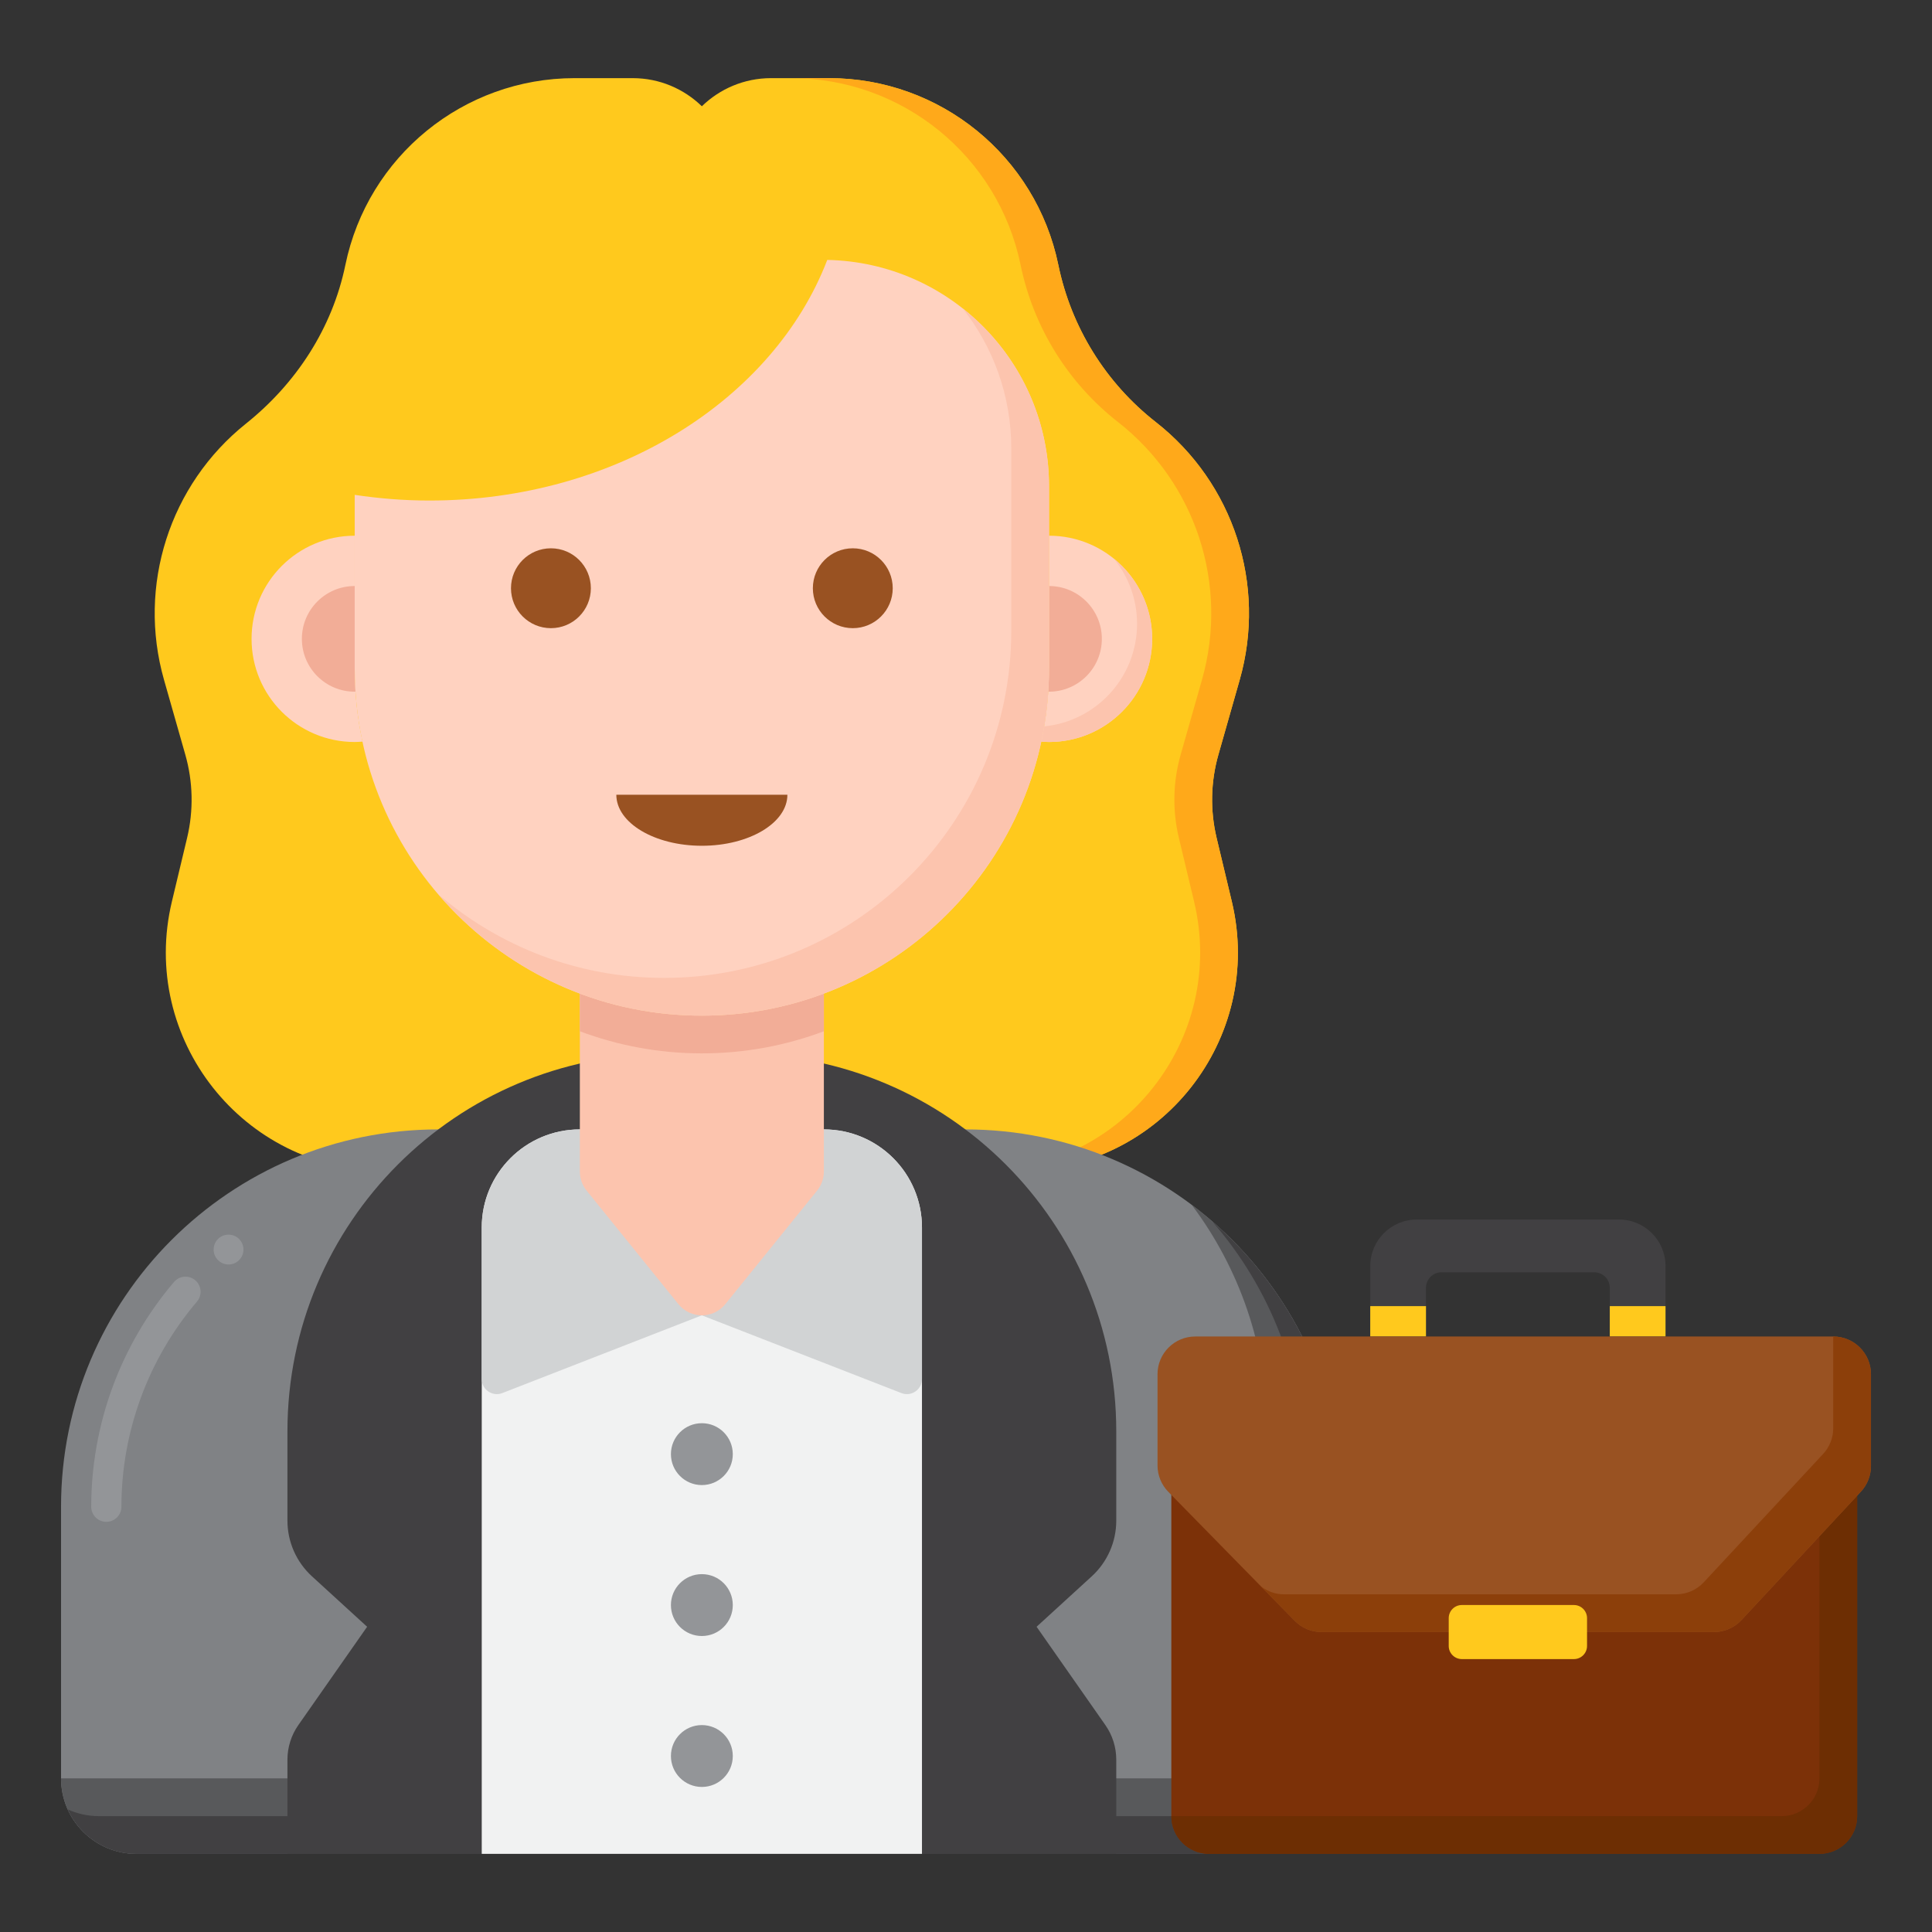 <svg id="Layer_1" height="512" viewBox="0 0 256 256" width="512" xmlns="http://www.w3.org/2000/svg"><rect x="0" y="0" width="256" height="256" fill="#333333" stroke="none"/><g><g><g><g><g><path d="m164.269 90.075c3.582-12.585-.814-26.085-11.12-34.147-6.637-5.191-11.213-12.571-12.914-20.824-2.969-14.41-15.657-24.75-30.37-24.75h-7.695c-3.567 0-6.798 1.424-9.17 3.727-2.372-2.303-5.603-3.727-9.17-3.727h-7.695c-14.713 0-27.4 10.34-30.37 24.75-1.724 8.366-6.505 15.7-13.178 21.033-10.117 8.085-14.408 21.462-10.856 33.938l2.826 9.929c1.023 3.592 1.104 7.387.236 11.02l-2.016 8.436c-4.345 18.182 9.44 35.649 28.134 35.649h84.178c18.694 0 32.478-17.466 28.134-35.648l-2.016-8.436c-.868-3.633-.787-7.428.236-11.02z" fill="#ffc91d"/></g></g><g><g><g><path d="m164.269 90.075c3.583-12.584-.814-26.085-11.12-34.146-6.637-5.191-11.213-12.571-12.914-20.824-2.969-14.411-15.657-24.75-30.37-24.75h-5c14.713 0 27.401 10.34 30.37 24.75 1.7 8.252 6.277 15.632 12.914 20.824 10.306 8.062 14.702 21.562 11.12 34.146l-2.826 9.929c-1.023 3.592-1.104 7.387-.236 11.02l2.016 8.436c4.345 18.182-9.44 35.648-28.134 35.648h-79.178 84.178c18.694 0 32.478-17.466 28.134-35.648l-2.016-8.436c-.868-3.633-.787-7.428.236-11.02z" fill="#ffa91a"/></g></g></g><g><g><g><g><path d="m139 70.985v17.592c0 3.325-.361 6.564-1.031 9.689.342.025.683.052 1.031.052 7.548 0 13.667-6.119 13.667-13.667s-6.119-13.666-13.667-13.666z" fill="#ffd2c0"/></g></g><g><g><path d="m147.609 74.043c1.91 2.351 3.058 5.345 3.058 8.609 0 7.092-5.402 12.92-12.316 13.599-.113.674-.238 1.345-.38 2.009.342.025.681.059 1.03.059 7.548 0 13.667-6.119 13.667-13.667-.001-4.284-1.975-8.103-5.059-10.609z" fill="#fcc4ae"/></g></g><g><g><path d="m139 77.652v10.926c0 1.032-.046 2.053-.113 3.069.038 0 .075.005.113.005 3.866 0 7-3.134 7-7s-3.134-7-7-7z" fill="#f2ad97"/></g></g></g><g><g><g><path d="m47 88.578v-17.593c-7.548 0-13.667 6.119-13.667 13.667s6.119 13.666 13.667 13.666c.348 0 .69-.026 1.031-.052-.67-3.124-1.031-6.364-1.031-9.688z" fill="#ffd2c0"/></g></g><g><g><path d="m47 88.578v-10.926c-3.866 0-7 3.134-7 7s3.134 7 7 7c.038 0 .075-.005.113-.005-.067-1.016-.113-2.037-.113-3.069z" fill="#f2ad97"/></g></g></g></g><g><g><path d="m167.912 245.646h-149.824c-5.523 0-10-4.477-10-10v-35.994c0-27.614 22.386-50 50-50h69.824c27.614 0 50 22.386 50 50v35.994c0 5.523-4.477 10-10 10z" fill="#808285"/></g></g><g><g><path d="m14.088 201.652c-1.104 0-2-.896-2-2 0-10.898 3.895-21.475 10.967-29.782.716-.839 1.979-.942 2.819-.226.841.716.942 1.978.227 2.819-6.457 7.584-10.013 17.24-10.013 27.188 0 1.106-.896 2.001-2 2.001zm16.195-36.078h.01z" fill="#939598"/></g></g><circle cx="30.283" cy="165.574" fill="#939598" r="1.977"/><g><g><path d="m157.912 159.652c6.278 8.357 10 18.743 10 30v35.994c0 5.523-4.477 10-10 10h-149.824c0 5.523 4.477 10 10 10h149.824c5.523 0 10-4.477 10-10v-35.994c0-16.357-7.856-30.878-20-40z" fill="#58595b"/></g></g><g><g><path d="m160.67 161.895c7.62 8.775 12.243 20.223 12.243 32.757v35.994c0 5.523-4.477 10-10 10h-149.825c-1.466 0-2.855-.323-4.11-.89 1.569 3.471 5.053 5.89 9.11 5.89h149.824c5.523 0 10-4.477 10-10v-35.994c0-15.08-6.685-28.59-17.242-37.757z" fill="#414042"/></g></g><g><g><path d="m137.353 215.554 7.306-6.679c2.072-1.894 3.253-4.573 3.253-7.381v-11.843c0-27.614-22.386-50-50-50h-9.824c-27.614 0-50 22.386-50 50v11.843c0 2.808 1.18 5.486 3.253 7.381l7.306 6.679-9.114 13.027c-.941 1.344-1.445 2.945-1.445 4.586v12.479h109.824v-12.479c0-1.641-.504-3.242-1.445-4.586z" fill="#414042"/></g></g><g><g><path d="m122.167 245.646h-58.334v-82.994c0-7.18 5.82-13 13-13h32.333c7.18 0 13 5.82 13 13v82.994z" fill="#f1f2f2"/></g></g><g><g><g><circle cx="93" cy="192.681" fill="#939598" r="4.099"/></g></g><g><g><circle cx="93" cy="212.681" fill="#939598" r="4.099"/></g></g><g><g><circle cx="93" cy="232.681" fill="#939598" r="4.099"/></g></g></g><g><g><g><path d="m109.167 149.652h-32.334c-7.18 0-13 5.82-13 13v20.074c0 1.407 1.415 2.374 2.726 1.864l26.441-10.301 26.441 10.301c1.311.511 2.726-.456 2.726-1.864v-20.074c0-7.18-5.821-13-13-13z" fill="#d1d3d4"/></g></g></g><g><g><path d="m93 134.577c-5.691 0-11.136-1.04-16.167-2.929v23.589c0 .916.314 1.803.889 2.515l12.167 15.052c1.601 1.98 4.621 1.98 6.222 0l12.167-15.052c.575-.712.889-1.599.889-2.515v-23.589c-5.031 1.889-10.476 2.929-16.167 2.929z" fill="#fcc4ae"/></g></g><g><g><path d="m93 134.577c-5.691 0-11.136-1.04-16.167-2.929v5c5.03 1.889 10.476 2.929 16.167 2.929 5.69 0 11.136-1.04 16.167-2.929v-5c-5.031 1.889-10.476 2.929-16.167 2.929z" fill="#f2ad97"/></g></g><g><g><g><g><path d="m109.617 34.44c-7.098 18.485-28.009 31.884-52.724 31.884-3.38 0-6.681-.271-9.893-.752v23.006c0 25.405 20.595 46 46 46 25.405 0 46-20.595 46-46v-24.154c0-16.361-13.1-29.654-29.383-29.984z" fill="#ffd2c0"/></g></g><g><g><path d="m127.56 40.864c4.029 5.107 6.44 11.55 6.44 18.56v24.153c0 25.405-20.595 46-46 46-11.43 0-21.877-4.178-29.922-11.078 8.436 9.837 20.947 16.078 34.922 16.078 25.405 0 46-20.595 46-46v-24.153c0-9.558-4.476-18.066-11.44-23.56z" fill="#fcc4ae"/></g></g></g></g><g><g><circle cx="113" cy="77.944" fill="#995222" r="5.292"/></g></g><g><g><circle cx="73" cy="77.944" fill="#995222" r="5.292"/></g></g><g><g><path d="m93 112.069c6.259 0 11.333-3.026 11.333-6.76h-22.666c0 3.733 5.074 6.76 11.333 6.76z" fill="#995222"/></g></g></g></g><g><g><g><path d="m188.95 177.093v-6.452c0-1.135.92-2.055 2.055-2.055h20.245c1.135 0 2.055.92 2.055 2.055v6.452h7.386v-9.332c0-3.405-2.76-6.165-6.165-6.165h-26.796c-3.405 0-6.165 2.76-6.165 6.165v9.332z" fill="#414042"/></g></g><g><g><g><path d="m213.305 173.069h7.386v4.024h-7.386z" fill="#ffc91d"/></g></g><g><g><path d="m181.564 173.069h7.386v4.024h-7.386z" fill="#ffc91d"/></g></g></g><g><g><path d="m241.083 245.646h-80.876c-2.761 0-5-2.239-5-5v-53.582h90.876v53.582c0 2.761-2.239 5-5 5z" fill="#7c3108"/></g></g><g><g><path d="m241.083 187.064v48.582c0 2.762-2.239 5-5 5h-80.876c0 2.762 2.239 5 5 5h80.876c2.761 0 5-2.238 5-5v-53.582z" fill="#6d2e03"/></g></g><g><g><path d="m153.377 194.176v-12.083c0-2.761 2.239-5 5-5h84.535c2.761 0 5 2.239 5 5v12.159c0 1.264-.478 2.48-1.339 3.405l-15.816 17.004c-.946 1.017-2.272 1.595-3.661 1.595h-51.977c-1.343 0-2.63-.541-3.571-1.5l-16.741-17.08c-.917-.935-1.43-2.191-1.43-3.5z" fill="#995222"/></g></g><g><g><path d="m242.912 177.092v12.159c0 1.264-.478 2.48-1.339 3.406l-15.816 17.004c-.946 1.017-2.272 1.594-3.661 1.594h-51.977c-1.105 0-2.159-.382-3.026-1.045l4.456 4.545c.94.959 2.227 1.5 3.571 1.5h51.977c1.389 0 2.715-.578 3.661-1.594l15.816-17.004c.861-.925 1.339-2.142 1.339-3.406v-12.159c-.001-2.761-2.239-5-5.001-5z" fill="#8c3f0a"/></g></g><g><g><path d="m208.551 219.838h-14.848c-.961 0-1.74-.779-1.74-1.74v-3.685c0-.961.779-1.74 1.74-1.74h14.848c.961 0 1.74.779 1.74 1.74v3.685c0 .961-.779 1.74-1.74 1.74z" fill="#ffc91d"/></g></g></g></g></svg>